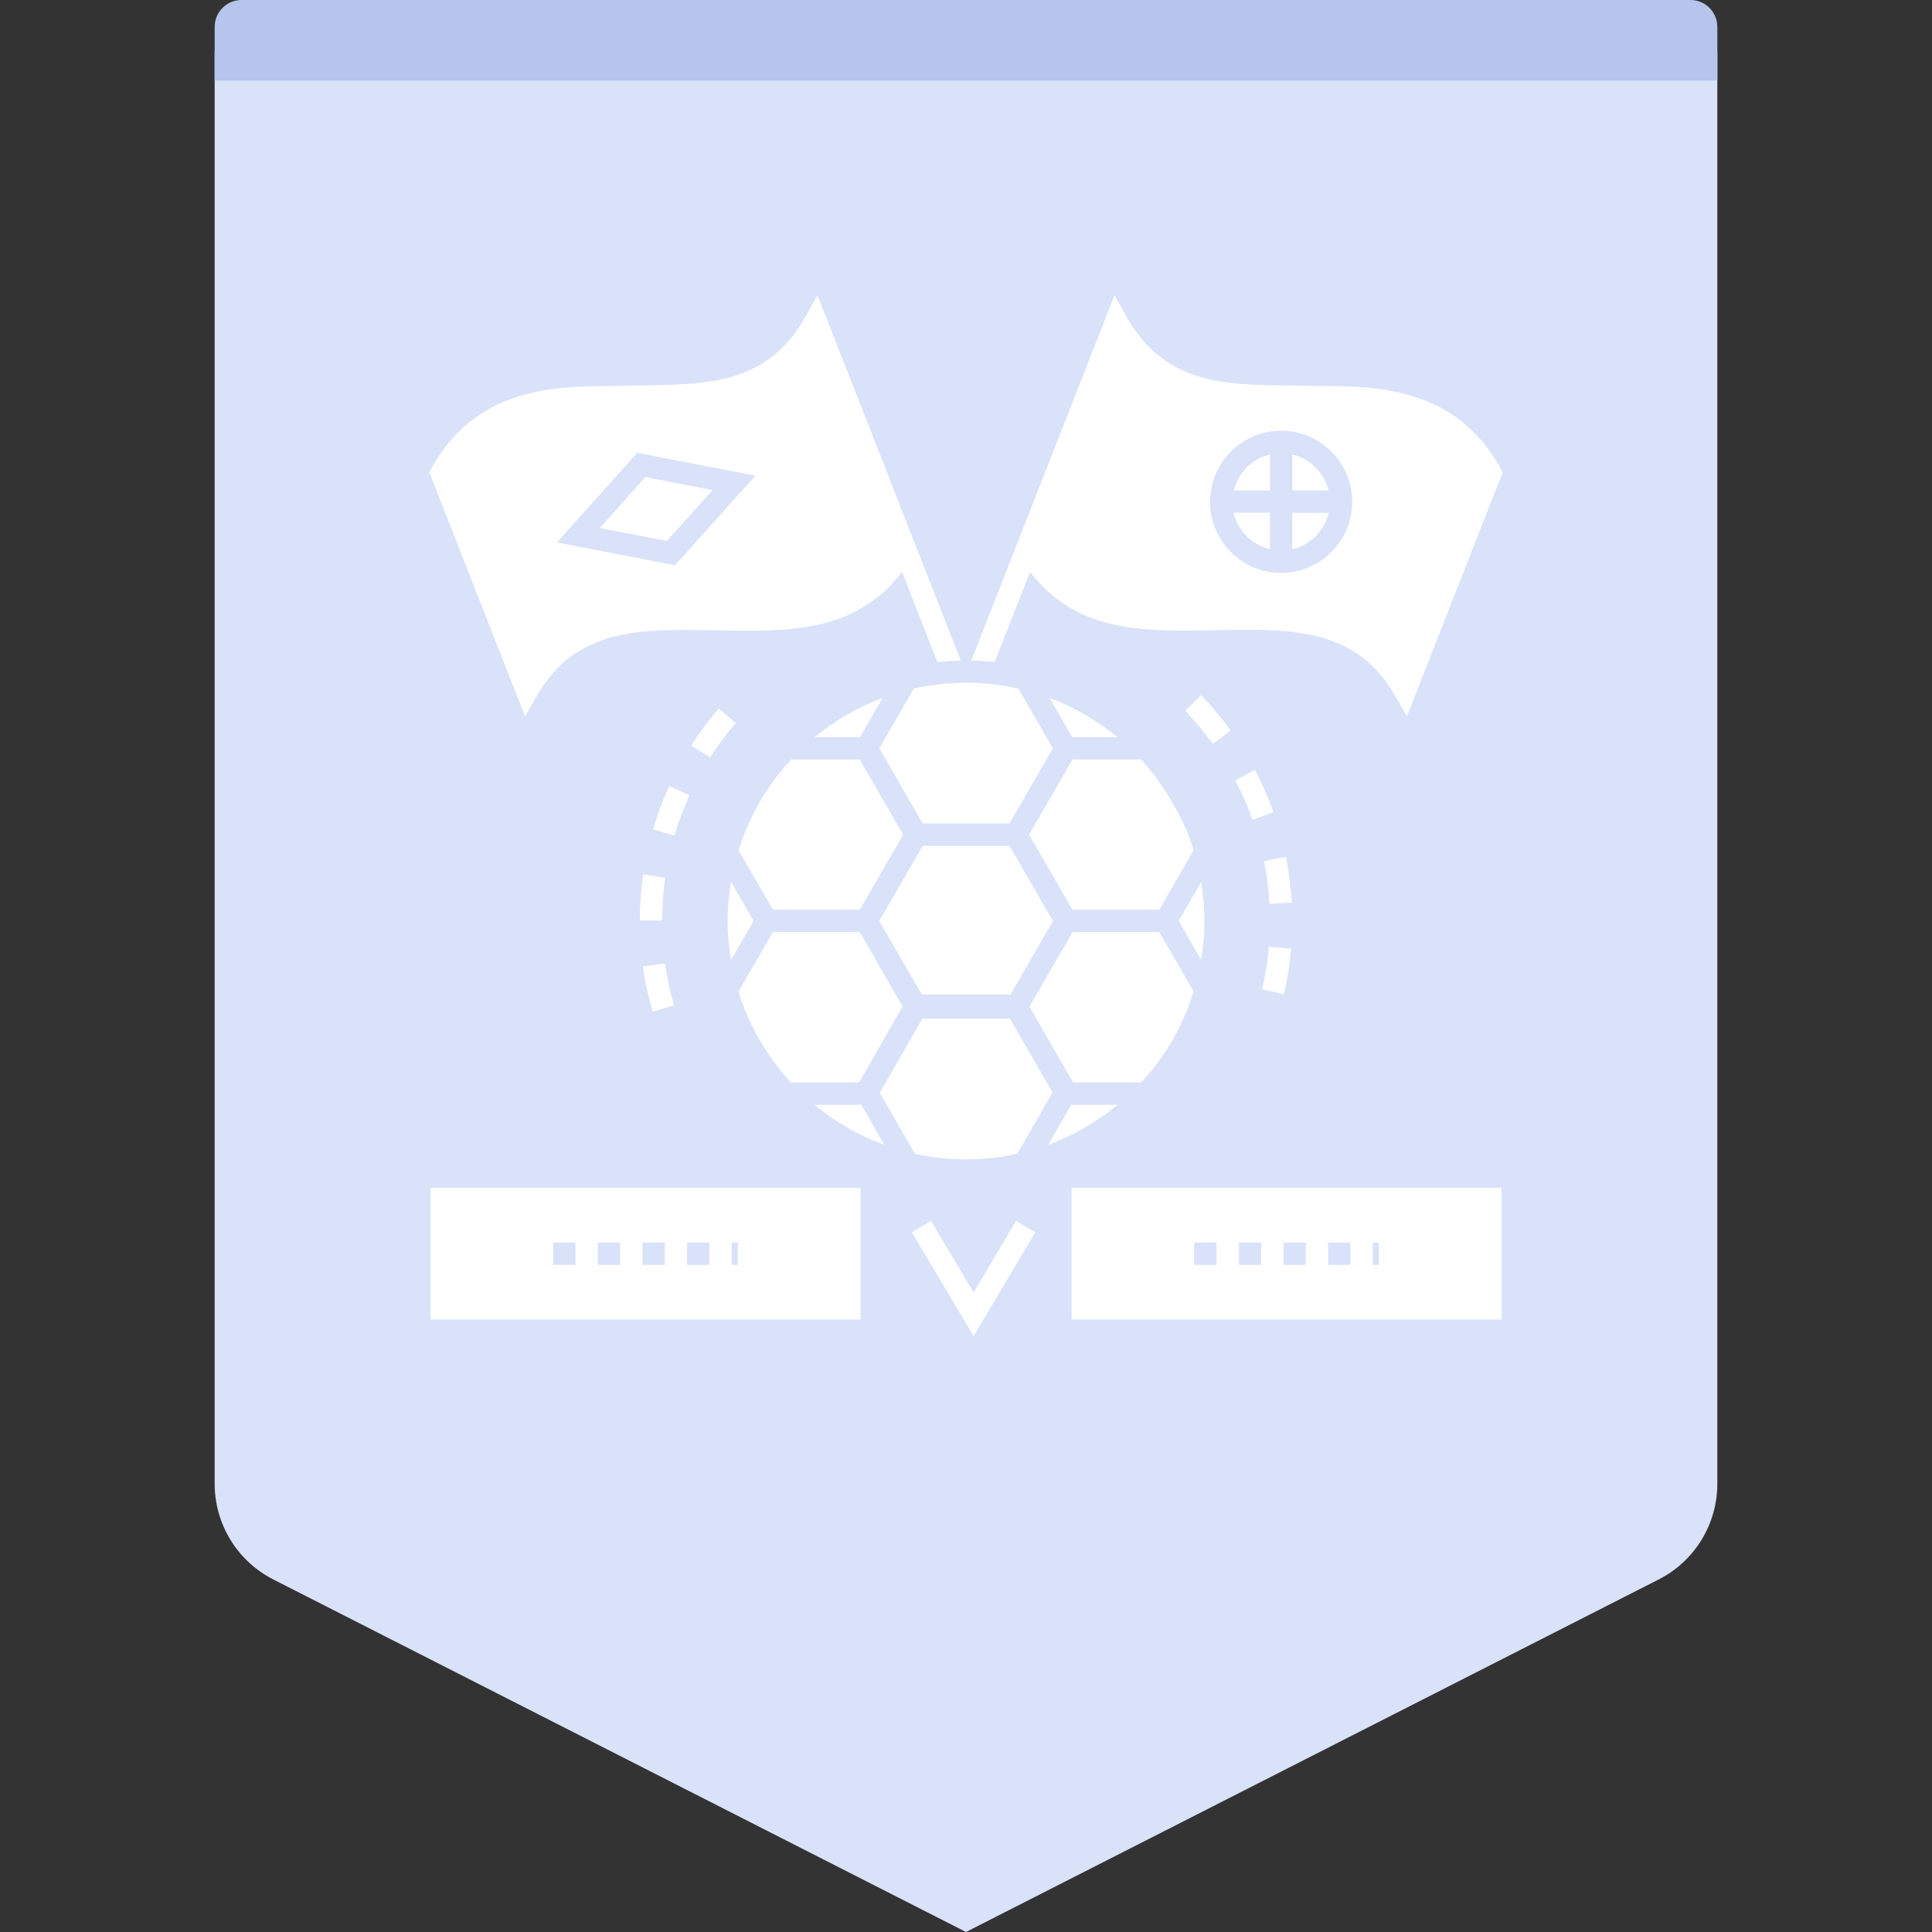 <svg width="72" height="72" viewBox="0 0 72 72" fill="none" xmlns="http://www.w3.org/2000/svg">
<rect x="0" y="0" width="72" height="72" fill="#333333" stroke="none"/>
<path fill-rule="evenodd" clip-rule="evenodd" d="M10 0H62C63.105 0 64 0.895 64 2V55.297C64 56.802 63.155 58.18 61.814 58.862L36 72L10.186 58.862C8.845 58.18 8 56.802 8 55.297V2C8 0.895 8.895 0 10 0Z" fill="#D9E2F9"/>
<path fill-rule="evenodd" clip-rule="evenodd" d="M9 0H63C63.552 0 64 0.448 64 1V3H8V1C8 0.448 8.448 0 9 0Z" fill="#B5C5EB"/>
<path d="M37.865 45.5L38.581 45.924L36.285 49.791L33.982 45.924L34.697 45.5L36.285 48.165L37.865 45.5ZM32.07 44.269L32.069 49.175H16.046L16.046 44.269H32.07ZM55.959 44.269V49.175H39.936V44.269H55.959ZM26.437 46.306H25.605V47.137H26.437V46.306ZM27.497 46.306H27.269V47.137H27.497V46.306ZM45.337 46.306H44.506V47.137H45.337V46.306ZM47.001 46.306H46.169V47.137H47.001V46.306ZM48.663 46.306H47.832V47.137H48.663V46.306ZM50.327 46.306H49.495V47.137H50.327V46.306ZM51.386 46.306H51.158V47.137H51.386V46.306ZM21.448 46.306H20.616V47.137H21.448V46.306ZM23.111 46.306H22.279V47.137H23.111V46.306ZM24.774 46.306H23.943V47.137H24.774V46.306ZM37.637 37.958L39.225 40.714L37.911 42.997C36.676 43.275 35.346 43.279 34.102 43.001L32.785 40.726L34.377 37.958H37.637ZM32.103 41.172L32.951 42.664C32.007 42.319 31.134 41.816 30.357 41.172H32.103ZM41.649 41.172C40.876 41.812 40.007 42.315 39.067 42.66L39.923 41.172H41.649ZM32.041 34.736L33.637 37.505L32.016 40.34L29.476 40.341C28.581 39.368 27.908 38.208 27.521 36.956L28.806 34.736H32.041ZM43.203 34.736L44.484 36.948C44.085 38.224 43.442 39.359 42.526 40.34L39.994 40.34L38.364 37.517L39.969 34.736H43.203ZM24.783 35.903C24.858 36.438 24.971 36.963 25.12 37.466L24.323 37.703C24.162 37.16 24.04 36.593 23.959 36.018L24.783 35.903ZM37.62 31.522L39.241 34.324L37.657 37.064H34.352L32.768 34.324L34.385 31.522H37.62ZM47.288 35.285L48.116 35.355C48.067 35.929 47.977 36.501 47.847 37.056L47.037 36.867C47.158 36.35 47.242 35.818 47.288 35.285ZM27.242 32.864L28.086 34.32L27.242 35.779C27.163 35.305 27.117 34.823 27.117 34.328C27.117 33.833 27.163 33.347 27.242 32.864ZM44.763 32.873C44.842 33.352 44.888 33.834 44.888 34.328C44.888 34.815 44.842 35.297 44.763 35.771L43.927 34.32L44.763 32.873ZM23.97 32.585L24.792 32.706C24.715 33.23 24.676 33.767 24.675 34.303L23.844 34.301C23.845 33.725 23.887 33.148 23.97 32.585ZM42.518 28.304C43.2 28.986 44.205 30.597 44.48 31.696L43.204 33.904H39.969L38.352 31.106L39.969 28.304H42.518ZM32.04 28.304L33.658 31.106L32.04 33.904H28.806L27.525 31.692C27.912 30.437 28.585 29.273 29.483 28.304H32.04ZM47.921 31.928C48.033 32.483 48.107 33.058 48.14 33.635L47.31 33.682C47.279 33.144 47.211 32.61 47.106 32.093L47.921 31.928ZM24.938 29.293L25.694 29.637C25.472 30.126 25.285 30.631 25.137 31.138L24.338 30.907C24.497 30.361 24.698 29.818 24.938 29.293ZM34.053 25.664C35.341 25.372 36.639 25.366 37.953 25.664L39.237 27.884L37.62 30.69H34.385L32.772 27.884L34.053 25.664ZM46.772 28.694C47.039 29.202 47.27 29.732 47.461 30.271L46.677 30.549C46.499 30.047 46.284 29.553 46.036 29.08L46.772 28.694ZM26.788 26.402L27.418 26.944C27.071 27.348 26.749 27.78 26.461 28.23L25.761 27.781C26.069 27.299 26.415 26.835 26.788 26.402ZM44.765 25.908C45.161 26.319 45.531 26.764 45.867 27.23L45.193 27.716C44.88 27.282 44.535 26.867 44.166 26.485L44.765 25.908ZM32.893 26.009L32.049 27.473H30.361C31.117 26.845 31.974 26.35 32.893 26.009ZM39.112 26.009C40.031 26.35 40.888 26.845 41.644 27.473H39.956L39.112 26.009ZM30.464 11.001L30.822 11.907L34.169 20.447L35.798 24.6L35.751 24.619C35.479 24.626 35.207 24.641 34.934 24.672L33.616 21.311C31.88 23.593 29.373 23.545 26.664 23.49C23.776 23.431 21.445 23.424 20 25.943L19.567 26.696L16 17.603L16.095 17.429C17.687 14.559 20.454 14.395 22.608 14.386L22.993 14.385C25.867 14.289 28.456 14.62 30.036 11.774L30.464 11.001ZM41.536 11L41.964 11.773C43.267 14.12 45.292 14.322 47.44 14.358L47.885 14.364C48.258 14.368 48.633 14.372 49.007 14.384L49.392 14.385C51.546 14.394 54.313 14.558 55.905 17.428L56 17.603L52.433 26.695L52 25.943C50.824 23.885 49.036 23.469 46.542 23.469C43.428 23.469 40.39 23.941 38.389 21.311L37.068 24.672C36.778 24.639 36.487 24.623 36.197 24.617L37.831 20.446L41.182 11.906L41.536 11ZM47.744 16.052C46.283 16.052 45.094 17.241 45.094 18.702C45.094 20.163 46.283 21.352 47.744 21.352C49.205 21.352 50.394 20.163 50.394 18.702C50.394 17.241 49.205 16.052 47.744 16.052ZM23.746 16.875L20.755 20.215L25.156 21.065L28.154 17.726L23.746 16.875ZM49.513 19.111C49.358 19.782 48.831 20.31 48.161 20.468V19.111H49.513ZM47.329 19.11V20.468C46.658 20.31 46.131 19.782 45.976 19.11H47.329ZM24.052 17.781L26.554 18.264L24.853 20.16L22.354 19.677L24.052 17.781ZM48.161 16.936C48.826 17.093 49.349 17.614 49.508 18.279H48.161V16.936ZM47.33 16.936V18.279H45.982C46.142 17.615 46.664 17.093 47.33 16.936Z" fill="white"/>
</svg>
